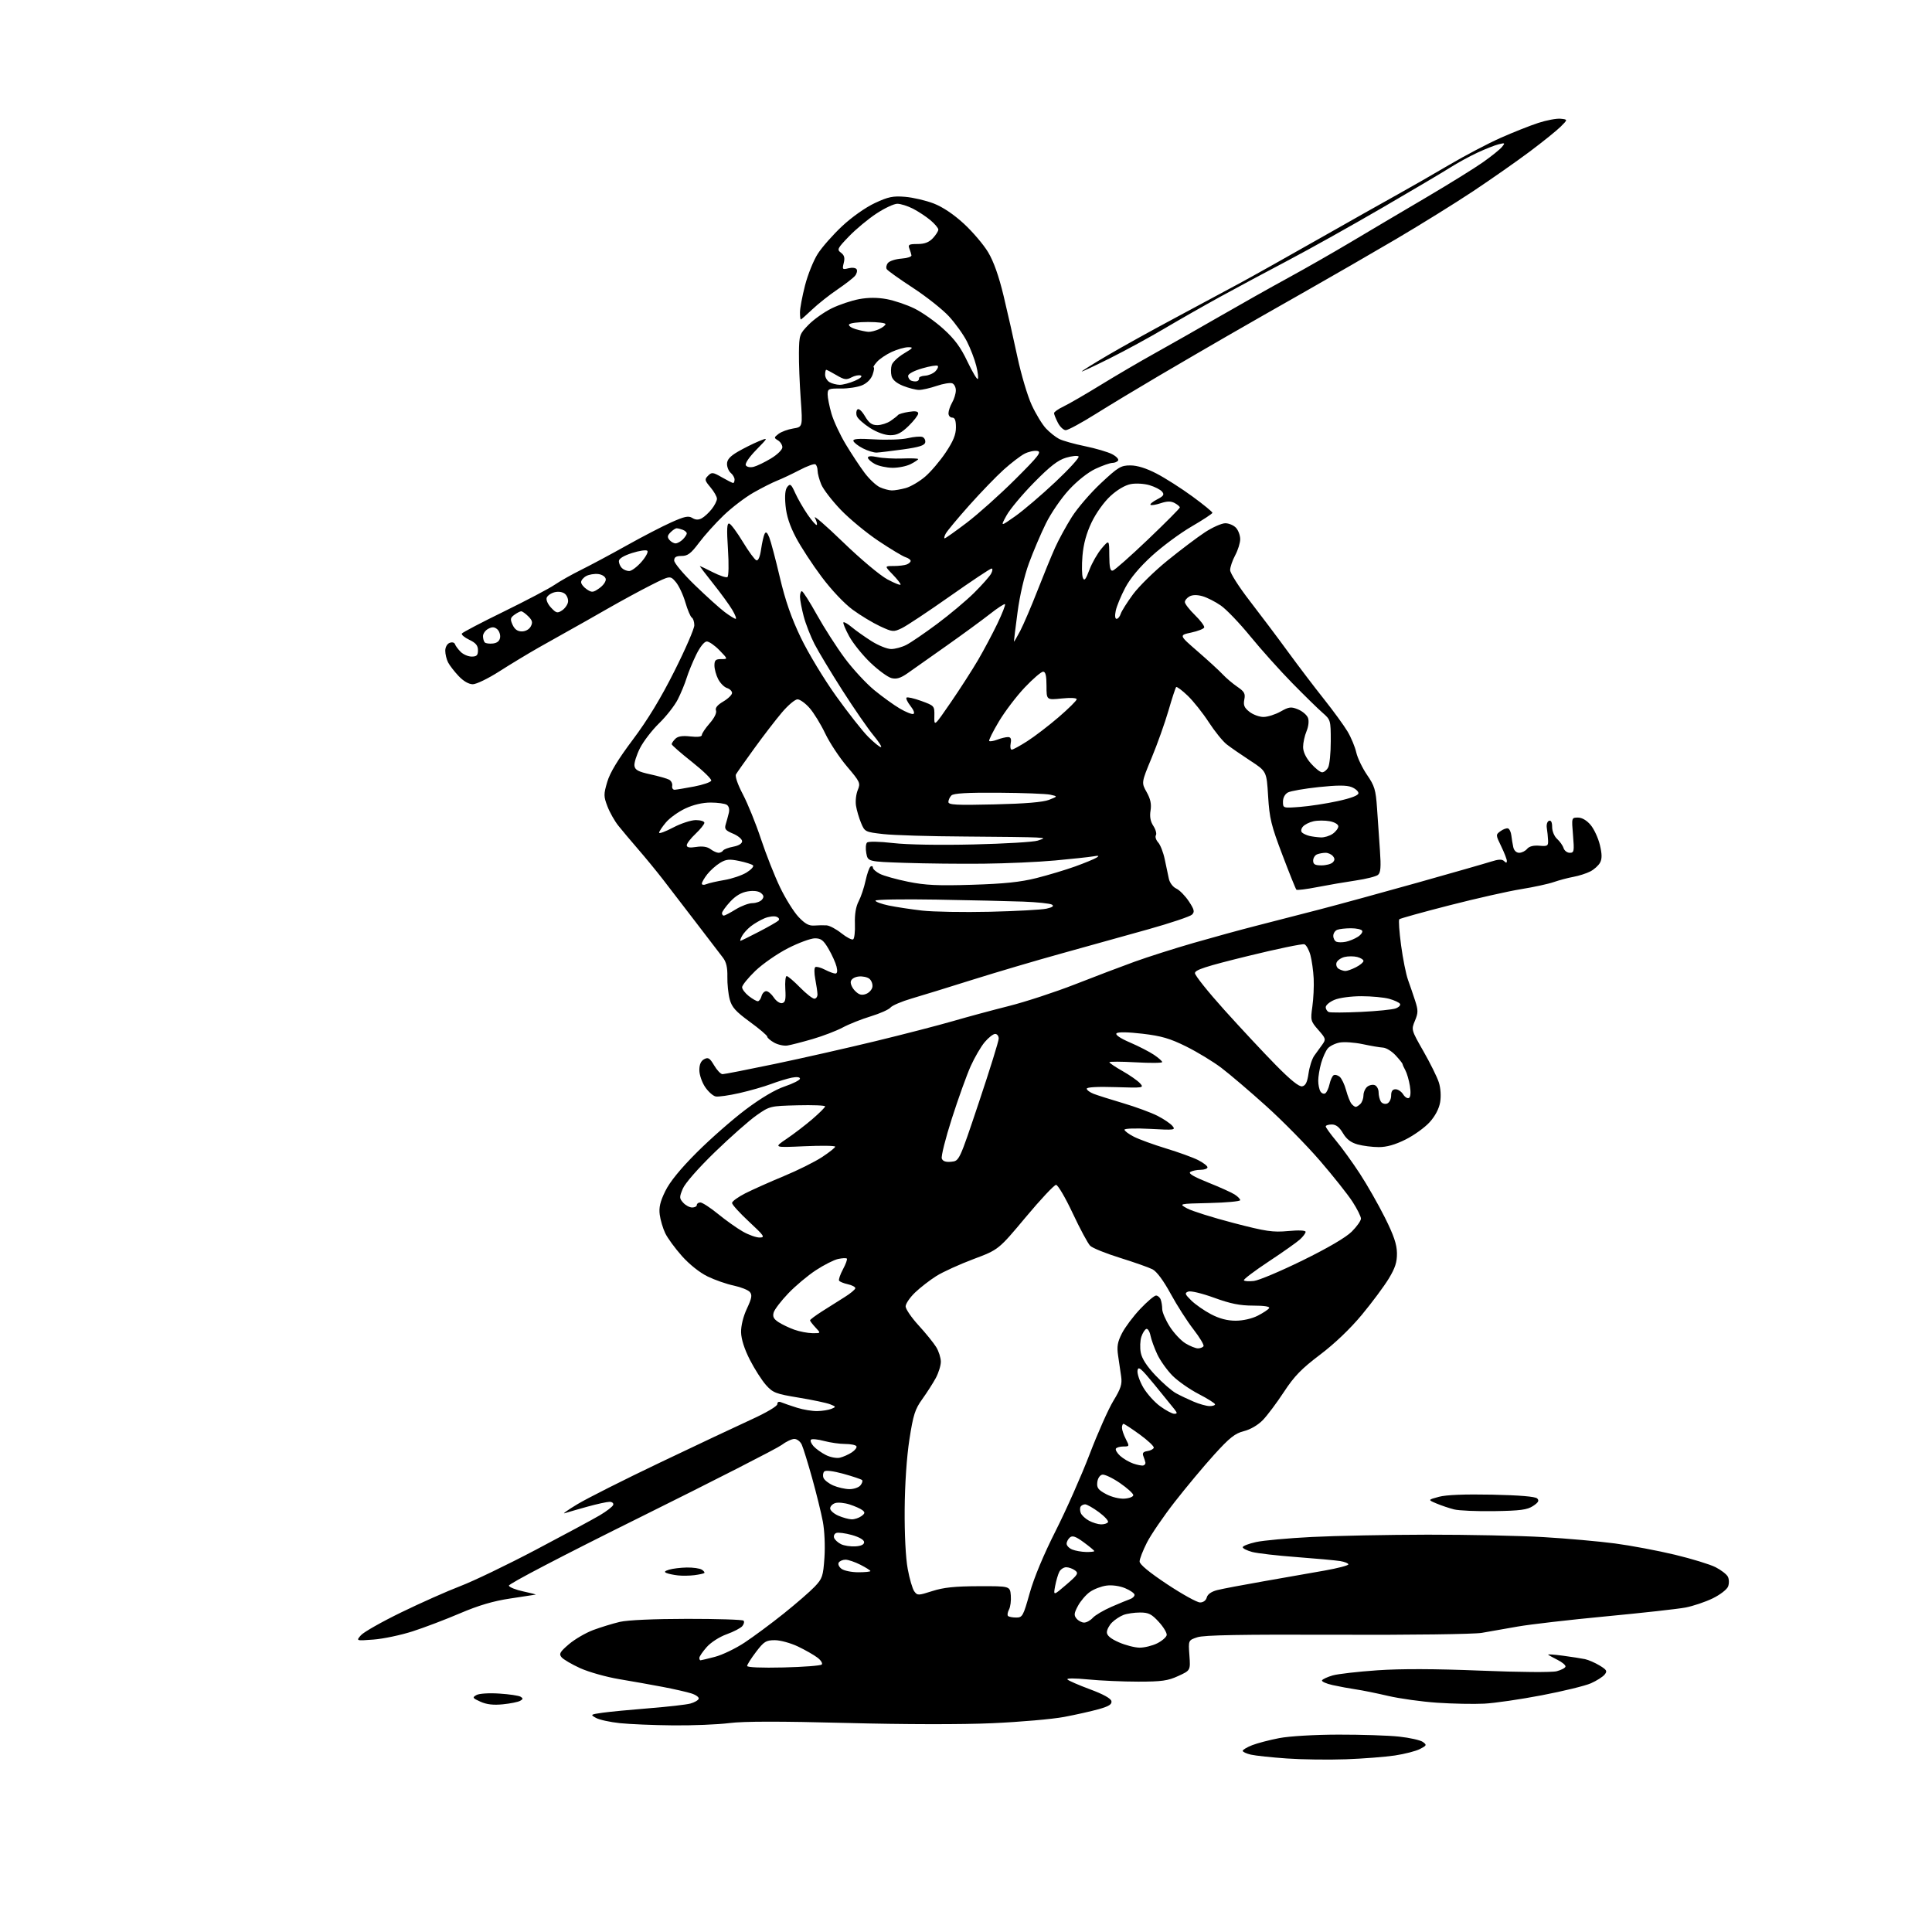 <?xml version="1.0" encoding="UTF-8" standalone="no"?>
<svg 
  version="1.1" 
  xmlns="http://www.w3.org/2000/svg" 
  xmlns:xlink="http://www.w3.org/1999/xlink" 
  xmlns:svg="http://www.w3.org/2000/svg"
  xmlns:rdf="http://www.w3.org/1999/02/22-rdf-syntax-ns#"
  xmlns:cc="http://creativecommons.org/ns#"
  xmlns:dc="http://purl.org/dc/elements/1.1/"
  viewBox="0 0 768 768"
  width="768"
  height="768"
>
<style>svg {background-color: white; }</style>"
<path stroke="none" fill="black" fill-rule="evenodd" d="M535.00,699.34C528.12,699.59 517.55,699.45 511.50,699.02C505.45,698.60 499.04,697.91 497.25,697.50C495.46,697.09 494.00,696.41 494.00,695.98C494.00,695.56 495.69,694.55 497.75,693.74C499.81,692.93 504.65,691.67 508.50,690.93C512.53,690.15 522.50,689.56 532.00,689.54C541.08,689.52 551.95,689.87 556.16,690.33C560.38,690.78 564.63,691.74 565.61,692.45C567.25,693.66 567.16,693.86 564.44,695.27C562.82,696.10 558.35,697.25 554.50,697.83C550.65,698.41 541.88,699.09 535.00,699.34zM267.53,685.86C259.81,685.79 250.30,685.39 246.40,684.98C242.49,684.57 238.22,683.63 236.90,682.89C234.59,681.60 234.68,681.53 239.50,680.84C242.25,680.45 250.57,679.65 258.00,679.06C265.43,678.47 272.82,677.63 274.43,677.19C276.05,676.75 277.53,675.90 277.74,675.29C277.94,674.68 276.62,673.72 274.80,673.15C272.99,672.58 267.90,671.42 263.50,670.58C259.10,669.74 251.29,668.35 246.14,667.49C240.99,666.63 234.02,664.66 230.64,663.13C227.26,661.59 223.92,659.63 223.22,658.78C222.12,657.45 222.56,656.68 226.14,653.61C228.45,651.64 232.81,649.09 235.82,647.96C238.84,646.84 243.60,645.38 246.40,644.72C249.50,644.00 259.98,643.53 273.17,643.52C285.08,643.51 295.16,643.83 295.56,644.23C295.96,644.63 295.75,645.60 295.09,646.40C294.43,647.19 291.62,648.66 288.84,649.65C285.97,650.69 282.55,652.89 280.90,654.77C279.30,656.58 278.00,658.50 278.00,659.03C278.00,659.57 278.20,660.00 278.45,660.00C278.70,660.00 281.29,659.38 284.20,658.62C287.12,657.86 292.43,655.31 296.00,652.94C299.57,650.58 306.55,645.41 311.50,641.45C316.45,637.49 322.00,632.67 323.84,630.74C326.91,627.51 327.22,626.58 327.73,619.16C328.04,614.55 327.77,608.40 327.08,604.80C326.42,601.33 324.51,593.57 322.83,587.54C321.14,581.51 319.30,575.55 318.72,574.29C318.15,573.03 316.82,572.00 315.77,572.00C314.72,572.00 312.43,573.09 310.68,574.42C308.93,575.75 283.74,588.61 254.70,603.01C223.79,618.32 202.05,629.66 202.28,630.33C202.49,630.97 205.10,632.00 208.08,632.63C211.06,633.26 213.24,633.83 212.91,633.89C212.59,633.95 208.05,634.64 202.83,635.43C196.11,636.43 190.27,638.16 182.88,641.31C177.14,643.77 168.63,647.00 163.97,648.50C159.31,649.99 152.35,651.46 148.50,651.75C141.50,652.28 141.50,652.28 143.50,650.01C144.60,648.77 151.82,644.68 159.53,640.93C167.25,637.17 177.81,632.48 182.99,630.50C188.18,628.52 201.66,622.04 212.96,616.08C224.26,610.13 235.72,603.95 238.43,602.35C241.13,600.75 243.53,598.90 243.76,598.22C243.98,597.55 243.33,597.00 242.31,597.00C241.29,597.00 237.32,597.87 233.48,598.93C229.64,600.00 225.60,601.16 224.50,601.52C223.40,601.89 225.65,600.28 229.50,597.96C233.35,595.63 248.20,588.15 262.50,581.33C276.80,574.50 293.11,566.82 298.75,564.24C304.60,561.58 309.00,558.97 309.00,558.18C309.00,557.24 309.57,557.02 310.75,557.51C311.71,557.91 314.48,558.86 316.91,559.62C319.33,560.38 322.93,560.97 324.91,560.93C326.88,560.89 329.40,560.49 330.50,560.04C332.40,559.26 332.37,559.17 329.97,558.22C328.59,557.67 322.96,556.48 317.47,555.58C308.36,554.08 307.24,553.64 304.50,550.58C302.85,548.73 299.97,544.22 298.09,540.56C295.91,536.28 294.66,532.37 294.59,529.62C294.54,527.02 295.44,523.33 296.90,520.21C298.83,516.09 299.07,514.79 298.09,513.61C297.42,512.80 294.54,511.65 291.68,511.04C288.83,510.44 284.15,508.81 281.28,507.41C278.16,505.90 274.04,502.62 271.07,499.29C268.33,496.21 265.34,492.12 264.43,490.20C263.52,488.29 262.54,484.99 262.26,482.88C261.87,480.00 262.42,477.66 264.47,473.47C266.29,469.76 270.47,464.63 277.01,458.09C282.41,452.69 291.14,445.03 296.40,441.07C302.52,436.47 308.15,433.14 311.99,431.85C315.29,430.73 318.00,429.35 318.00,428.78C318.00,428.15 316.73,428.00 314.75,428.39C312.96,428.75 309.25,429.88 306.50,430.92C303.75,431.95 298.11,433.57 293.96,434.51C289.82,435.46 285.56,436.06 284.50,435.86C283.44,435.65 281.54,433.96 280.29,432.10C279.03,430.23 278.00,427.21 278.00,425.39C278.00,423.15 278.62,421.74 279.91,421.05C281.52,420.19 282.14,420.57 283.88,423.51C285.01,425.43 286.51,427.00 287.22,427.00C287.92,427.01 297.27,425.17 308.00,422.93C318.73,420.69 336.73,416.61 348.00,413.88C359.27,411.15 373.12,407.56 378.77,405.92C384.43,404.27 394.44,401.57 401.03,399.91C407.63,398.25 419.43,394.38 427.26,391.32C435.09,388.25 445.77,384.19 451.00,382.30C456.23,380.41 466.80,377.04 474.50,374.82C482.20,372.60 493.45,369.52 499.50,367.98C505.55,366.44 516.80,363.55 524.50,361.54C532.20,359.54 549.75,354.73 563.50,350.87C577.25,347.00 590.37,343.25 592.65,342.52C595.67,341.55 597.09,341.49 597.90,342.30C598.70,343.10 599.00,343.08 599.00,342.23C599.00,341.58 597.99,338.98 596.76,336.44C594.55,331.88 594.54,331.81 596.47,330.40C597.54,329.62 598.89,329.13 599.46,329.31C600.03,329.50 600.63,330.75 600.78,332.08C600.93,333.41 601.28,335.51 601.55,336.75C601.84,338.10 602.78,339.00 603.90,339.00C604.92,339.00 606.34,338.30 607.05,337.44C607.89,336.43 609.59,335.99 611.92,336.19C615.18,336.47 615.49,336.28 615.38,334.00C615.32,332.62 615.09,330.42 614.88,329.11C614.67,327.79 615.06,326.52 615.75,326.28C616.57,325.99 617.00,326.85 617.00,328.76C617.00,330.41 617.86,332.47 618.97,333.48C620.06,334.46 621.22,336.10 621.54,337.13C621.87,338.16 622.98,339.00 624.01,339.00C625.72,339.00 625.83,338.39 625.30,332.00C624.71,325.01 624.71,325.00 627.27,325.00C628.87,325.00 630.75,326.10 632.30,327.94C633.66,329.56 635.31,333.12 635.97,335.86C636.85,339.53 636.87,341.38 636.05,342.91C635.44,344.05 633.70,345.62 632.19,346.40C630.67,347.19 627.65,348.16 625.47,348.56C623.28,348.96 619.77,349.90 617.66,350.63C615.55,351.37 609.70,352.64 604.66,353.45C599.62,354.26 586.80,357.15 576.17,359.88C565.54,362.60 556.57,365.10 556.24,365.42C555.91,365.75 556.23,370.40 556.95,375.76C557.67,381.12 558.91,387.30 559.70,389.50C560.49,391.70 561.78,395.45 562.55,397.84C563.77,401.61 563.76,402.64 562.46,405.76C560.97,409.33 560.99,409.41 565.86,417.93C568.55,422.64 571.30,428.20 571.96,430.27C572.68,432.51 572.89,435.71 572.48,438.14C572.04,440.74 570.52,443.63 568.31,446.08C566.40,448.20 562.10,451.29 558.76,452.96C554.63,455.03 551.21,456.00 548.09,455.99C545.57,455.99 541.78,455.51 539.68,454.93C536.98,454.18 535.26,452.85 533.83,450.43C532.41,448.04 531.08,447.00 529.40,447.00C528.08,447.00 527.00,447.35 527.00,447.77C527.00,448.19 528.87,450.78 531.15,453.52C533.44,456.26 537.66,462.10 540.53,466.50C543.41,470.90 547.89,478.76 550.50,483.97C554.03,491.02 555.26,494.62 555.31,498.11C555.36,501.71 554.62,504.03 552.05,508.27C550.22,511.28 545.42,517.75 541.37,522.63C536.76,528.19 530.56,534.11 524.76,538.50C517.35,544.10 514.48,547.06 510.37,553.33C507.54,557.64 503.78,562.66 502.01,564.49C500.08,566.48 497.06,568.25 494.47,568.90C490.94,569.79 488.81,571.47 482.67,578.24C478.55,582.78 471.50,591.23 467.00,597.00C462.50,602.77 457.51,610.07 455.91,613.22C454.31,616.37 453.00,619.74 453.01,620.72C453.01,621.87 456.87,625.06 463.94,629.75C469.96,633.74 475.84,637.00 477.03,637.00C478.34,637.00 479.39,636.22 479.71,635.01C480.04,633.74 481.55,632.68 483.86,632.09C485.86,631.58 494.25,629.99 502.50,628.55C510.75,627.12 521.66,625.20 526.75,624.29C531.84,623.38 536.00,622.29 536.00,621.86C536.00,621.44 534.54,620.85 532.75,620.55C530.96,620.26 523.20,619.55 515.50,618.97C507.80,618.40 499.81,617.48 497.75,616.93C495.69,616.37 494.00,615.53 494.00,615.04C494.00,614.56 496.36,613.64 499.25,613.00C502.14,612.35 512.15,611.44 521.50,610.97C530.85,610.49 551.55,610.09 567.50,610.06C583.45,610.04 604.15,610.47 613.50,611.02C622.85,611.57 635.67,612.71 642.00,613.55C648.33,614.39 659.02,616.40 665.76,618.02C672.50,619.64 679.79,621.87 681.97,622.99C684.15,624.10 686.34,625.79 686.85,626.75C687.35,627.71 687.40,629.46 686.95,630.64C686.51,631.83 683.77,633.94 680.82,635.38C677.90,636.80 673.02,638.44 670.00,639.02C666.98,639.59 652.74,641.17 638.37,642.53C624.00,643.89 608.25,645.71 603.37,646.57C598.49,647.44 592.02,648.57 589.00,649.09C585.92,649.62 560.63,649.95 531.50,649.84C493.38,649.69 478.55,649.96 475.94,650.84C472.37,652.03 472.37,652.03 472.81,658.02C473.24,664.01 473.24,664.01 468.37,666.24C464.27,668.13 461.76,668.48 452.50,668.48C446.45,668.48 437.45,668.09 432.50,667.60C427.25,667.09 423.84,667.09 424.32,667.61C424.76,668.10 428.81,669.86 433.31,671.53C438.55,673.47 441.60,675.16 441.81,676.23C442.05,677.49 440.82,678.28 436.81,679.41C433.89,680.23 427.68,681.63 423.00,682.51C418.32,683.39 405.50,684.51 394.50,685.00C382.26,685.55 359.71,685.51 336.40,684.90C310.05,684.21 295.71,684.22 289.92,684.95C285.32,685.53 275.24,685.94 267.53,685.86zM199.88,677.49C196.12,677.87 193.44,677.56 191.00,676.46C187.82,675.02 187.67,674.78 189.38,673.81C190.46,673.20 194.33,672.95 198.47,673.22C202.43,673.47 206.25,674.04 206.96,674.48C207.99,675.11 207.95,675.45 206.76,676.11C205.94,676.57 202.84,677.20 199.88,677.49zM590.00,677.23C585.88,677.44 577.46,677.28 571.30,676.86C565.14,676.44 556.37,675.22 551.80,674.15C547.24,673.08 541.48,671.92 539.00,671.56C536.52,671.20 532.36,670.43 529.75,669.85C527.14,669.28 525.24,668.41 525.54,667.94C525.83,667.46 527.74,666.59 529.79,666.00C531.83,665.42 539.80,664.50 547.50,663.97C556.91,663.32 570.36,663.37 588.50,664.10C604.17,664.74 616.89,664.84 618.81,664.34C620.63,663.86 622.21,663.03 622.31,662.49C622.41,661.94 621.00,660.75 619.17,659.84C617.34,658.92 615.65,657.99 615.42,657.75C615.19,657.52 617.81,657.71 621.25,658.16C624.69,658.62 628.64,659.24 630.04,659.53C631.44,659.83 634.07,660.97 635.88,662.07C638.75,663.82 639.00,664.29 637.84,665.70C637.10,666.59 634.66,668.14 632.42,669.13C630.18,670.13 621.40,672.27 612.92,673.89C604.44,675.52 594.12,677.02 590.00,677.23zM311.42,662.84C319.35,662.65 326.20,662.13 326.65,661.68C327.10,661.23 326.35,660.00 324.99,658.96C323.62,657.91 320.13,655.91 317.22,654.52C314.32,653.14 310.18,652.00 308.02,652.00C304.52,652.00 303.70,652.51 300.55,656.64C298.60,659.20 297.00,661.72 297.00,662.24C297.00,662.81 302.74,663.05 311.42,662.84zM453.00,654.97C454.93,654.98 458.07,654.21 460.00,653.25C461.92,652.29 463.62,650.81 463.78,649.98C463.93,649.14 462.52,646.78 460.64,644.73C457.78,641.60 456.58,641.00 453.18,641.00C450.95,641.00 447.99,641.43 446.61,641.96C445.22,642.49 443.16,643.84 442.04,644.96C440.92,646.08 440.00,647.84 440.00,648.87C440.00,650.15 441.52,651.42 444.75,652.84C447.36,653.99 451.07,654.95 453.00,654.97zM430.97,645.00C431.91,645.00 433.46,644.15 434.40,643.11C435.34,642.07 438.67,640.11 441.80,638.74C444.94,637.38 448.29,635.99 449.25,635.66C450.21,635.33 451.00,634.58 451.00,633.98C451.00,633.39 449.33,632.20 447.29,631.35C445.08,630.42 442.05,630.00 439.83,630.30C437.78,630.57 434.81,631.71 433.24,632.83C431.67,633.94 429.54,636.43 428.51,638.35C426.94,641.27 426.84,642.11 427.94,643.42C428.66,644.29 430.02,645.00 430.97,645.00zM403.97,643.00C406.44,643.00 406.76,642.42 409.33,633.25C411.04,627.15 414.91,617.89 419.66,608.50C423.83,600.25 429.88,586.60 433.11,578.16C436.33,569.72 440.59,560.14 442.58,556.86C445.55,551.99 446.11,550.24 445.68,547.20C445.39,545.17 444.84,541.44 444.47,538.93C443.92,535.25 444.22,533.49 446.00,530.00C447.22,527.61 450.49,523.25 453.26,520.32C456.02,517.40 458.85,515.00 459.54,515.00C460.22,515.00 461.06,515.71 461.39,516.58C461.73,517.45 462.00,519.16 462.00,520.39C462.00,521.61 463.34,524.72 464.98,527.31C466.62,529.89 469.43,532.90 471.23,534.00C473.03,535.10 475.26,535.99 476.19,536.00C477.12,536.00 478.12,535.61 478.41,535.14C478.71,534.67 476.91,531.66 474.43,528.46C471.94,525.26 467.86,518.89 465.36,514.30C462.52,509.08 459.82,505.44 458.16,504.58C456.70,503.83 450.88,501.78 445.24,500.02C439.60,498.27 434.25,496.11 433.36,495.21C432.46,494.32 429.34,488.51 426.42,482.29C423.51,476.08 420.52,471.00 419.80,471.00C419.07,471.00 413.63,476.80 407.71,483.89C396.94,496.77 396.94,496.77 386.97,500.51C381.48,502.57 374.85,505.59 372.24,507.22C369.64,508.86 365.81,511.82 363.75,513.80C361.69,515.78 360.00,518.26 360.00,519.31C360.00,520.36 362.32,523.76 365.16,526.86C368.00,529.96 371.15,533.85 372.16,535.50C373.17,537.15 373.99,539.76 374.00,541.29C374.00,542.82 373.09,545.75 371.99,547.79C370.88,549.83 368.47,553.60 366.62,556.17C363.73,560.19 363.02,562.41 361.51,572.17C360.43,579.14 359.70,589.85 359.62,600.00C359.55,609.99 360.02,619.33 360.83,623.66C361.55,627.60 362.73,631.62 363.44,632.59C364.68,634.28 365.00,634.27 370.62,632.47C375.05,631.04 379.57,630.57 389.00,630.54C401.50,630.50 401.50,630.50 401.81,634.21C401.98,636.25 401.66,638.78 401.09,639.83C400.53,640.88 400.35,642.02 400.70,642.37C401.05,642.72 402.52,643.00 403.97,643.00zM423.86,629.93C428.49,625.96 428.84,625.37 427.32,624.25C426.38,623.56 424.82,623.00 423.84,623.00C422.87,623.00 421.64,623.80 421.12,624.77C420.60,625.74 419.85,628.30 419.44,630.45C418.71,634.36 418.71,634.36 423.86,629.93zM276.00,626.16C274.07,626.40 271.15,626.44 269.50,626.25C267.85,626.07 265.82,625.65 265.00,625.32C263.90,624.88 264.16,624.52 266.00,623.96C267.38,623.54 270.52,623.16 273.00,623.11C275.48,623.07 278.16,623.45 278.97,623.96C279.78,624.47 280.23,625.08 279.97,625.30C279.71,625.53 277.93,625.91 276.00,626.16zM341.19,625.00C343.84,625.00 346.00,624.78 346.00,624.52C346.00,624.26 344.22,623.13 342.04,622.02C339.86,620.91 337.19,620.00 336.10,620.00C335.01,620.00 333.80,620.52 333.41,621.15C333.01,621.79 333.52,622.91 334.54,623.65C335.55,624.39 338.55,625.00 341.19,625.00zM431.75,616.94C433.54,616.97 435.00,616.81 435.00,616.59C435.00,616.36 433.12,614.79 430.83,613.11C427.66,610.77 426.34,610.30 425.33,611.14C424.60,611.75 424.00,612.88 424.00,613.65C424.00,614.43 425.01,615.47 426.25,615.97C427.49,616.47 429.96,616.90 431.75,616.94zM340.00,614.71C342.31,614.57 343.50,614.00 343.50,613.03C343.50,612.14 341.63,611.04 338.68,610.20C336.02,609.46 333.22,609.09 332.44,609.38C331.67,609.68 331.28,610.56 331.58,611.34C331.87,612.11 333.10,613.23 334.31,613.83C335.51,614.43 338.07,614.82 340.00,614.71zM437.69,605.96C438.90,605.98 440.14,605.59 440.44,605.09C440.75,604.59 439.12,602.79 436.81,601.09C434.50,599.39 432.05,598.00 431.36,598.00C430.68,598.00 429.87,598.41 429.56,598.91C429.25,599.41 429.27,600.55 429.62,601.44C429.96,602.33 431.42,603.70 432.87,604.49C434.32,605.28 436.49,605.94 437.69,605.96zM338.56,603.96C339.69,603.98 341.42,603.41 342.40,602.70C343.86,601.63 343.94,601.20 342.84,600.33C342.10,599.74 339.82,598.72 337.77,598.06C335.71,597.40 333.12,597.14 332.02,597.50C330.91,597.85 330.00,598.80 330.00,599.62C330.00,600.43 331.46,601.73 333.25,602.51C335.04,603.29 337.43,603.94 338.56,603.96zM594.05,600.70C587.15,600.81 579.92,600.50 578.00,600.01C576.08,599.52 572.94,598.47 571.03,597.66C567.56,596.20 567.56,596.20 572.00,595.00C574.88,594.22 582.26,593.93 593.17,594.15C604.07,594.38 610.30,594.90 611.06,595.66C611.93,596.53 611.53,597.26 609.40,598.66C607.10,600.17 604.33,600.54 594.05,600.70zM447.00,595.73C448.93,595.60 450.50,594.98 450.50,594.34C450.50,593.71 448.11,591.54 445.19,589.53C442.26,587.52 439.11,586.02 438.19,586.20C437.21,586.38 436.37,587.64 436.19,589.20C435.93,591.43 436.53,592.24 439.69,593.93C441.88,595.10 444.99,595.86 447.00,595.73zM337.63,591.96C339.35,591.98 341.32,591.31 342.02,590.48C342.72,589.64 343.02,588.68 342.69,588.35C342.36,588.03 339.05,586.91 335.34,585.88C331.19,584.74 328.23,584.37 327.66,584.94C327.15,585.45 327.01,586.59 327.35,587.47C327.69,588.36 329.44,589.72 331.23,590.50C333.03,591.28 335.91,591.94 337.63,591.96zM454.50,582.54C455.05,582.38 455.42,581.86 455.32,581.38C455.23,580.89 454.86,579.75 454.50,578.83C454.02,577.61 454.46,577.07 456.10,576.83C457.33,576.65 458.48,576.05 458.64,575.50C458.80,574.95 456.30,572.59 453.08,570.25C449.86,567.91 446.95,566.00 446.61,566.00C446.28,566.00 446.00,566.70 446.00,567.55C446.00,568.40 446.69,570.43 447.53,572.05C449.02,574.93 448.99,575.00 446.58,575.00C445.23,575.00 443.88,575.38 443.59,575.85C443.30,576.32 444.06,577.62 445.28,578.73C446.50,579.84 448.85,581.22 450.50,581.79C452.15,582.36 453.95,582.70 454.50,582.54zM333.85,579.46C335.15,579.16 337.28,578.21 338.60,577.35C339.91,576.49 340.74,575.38 340.43,574.89C340.13,574.40 338.11,574.00 335.96,574.00C333.80,574.00 330.01,573.46 327.55,572.80C325.08,572.14 322.75,571.91 322.37,572.30C321.99,572.68 322.46,573.85 323.41,574.91C324.37,575.96 326.58,577.54 328.32,578.41C330.07,579.29 332.56,579.76 333.85,579.46zM466.77,562.00C468.02,562.00 468.04,561.73 466.90,560.25C466.15,559.29 462.61,554.92 459.02,550.54C453.50,543.81 452.45,542.93 452.18,544.83C452.00,546.06 453.04,549.10 454.49,551.58C455.95,554.06 458.97,557.42 461.22,559.04C463.46,560.67 465.96,562.00 466.77,562.00zM480.75,558.94C481.99,558.97 483.00,558.66 483.00,558.25C482.99,557.84 480.08,555.99 476.51,554.15C472.95,552.31 468.27,549.04 466.12,546.89C463.97,544.73 461.24,540.92 460.06,538.41C458.88,535.90 457.65,532.52 457.33,530.89C457.00,529.26 456.26,528.08 455.68,528.27C455.10,528.47 454.21,529.86 453.71,531.37C453.21,532.87 453.10,535.72 453.47,537.69C453.92,540.07 455.88,543.10 459.31,546.73C462.15,549.74 465.83,552.93 467.49,553.84C469.14,554.74 472.30,556.25 474.50,557.18C476.70,558.12 479.51,558.91 480.75,558.94zM322.92,529.96C326.35,530.00 326.35,530.00 324.17,527.69C322.98,526.41 322.00,525.14 322.00,524.85C322.00,524.57 324.14,522.97 326.75,521.30C329.36,519.63 333.41,517.07 335.75,515.62C338.09,514.16 340.00,512.57 340.00,512.07C340.00,511.57 338.66,510.86 337.01,510.50C335.37,510.14 333.81,509.50 333.55,509.08C333.29,508.66 333.99,506.63 335.10,504.55C336.21,502.48 336.90,500.57 336.63,500.30C336.36,500.03 334.78,500.11 333.12,500.47C331.46,500.84 327.49,502.85 324.30,504.95C321.11,507.04 316.18,511.17 313.36,514.13C310.53,517.08 307.92,520.49 307.56,521.69C307.06,523.36 307.51,524.29 309.46,525.57C310.87,526.49 313.70,527.84 315.76,528.58C317.82,529.31 321.04,529.93 322.92,529.96zM491.19,525.00C494.09,525.00 497.66,524.19 499.97,523.01C502.11,521.92 504.15,520.57 504.49,520.01C504.89,519.37 502.61,519.00 498.16,519.00C492.87,519.00 489.15,518.25 482.64,515.88C477.80,514.12 473.32,513.05 472.35,513.42C470.84,514.00 470.99,514.44 473.56,516.97C475.18,518.56 478.70,521.01 481.40,522.43C484.72,524.17 487.87,525.00 491.19,525.00zM498.45,509.20C500.42,508.97 509.16,505.28 517.87,501.00C527.89,496.08 535.04,491.89 537.35,489.58C539.36,487.58 541.00,485.25 541.00,484.42C541.00,483.59 539.49,480.56 537.64,477.70C535.79,474.84 529.97,467.51 524.71,461.41C519.44,455.30 509.82,445.52 503.32,439.67C496.82,433.81 488.80,426.98 485.50,424.48C482.20,421.98 475.90,418.16 471.50,415.98C465.06,412.79 461.67,411.81 454.14,410.92C448.32,410.24 444.42,410.18 443.84,410.76C443.26,411.34 445.29,412.73 449.20,414.41C452.67,415.90 456.96,418.11 458.74,419.31C460.53,420.52 461.99,421.81 461.99,422.19C462.00,422.58 457.27,422.62 451.50,422.29C445.73,421.97 441.00,421.95 441.00,422.25C441.00,422.56 443.36,424.15 446.25,425.78C449.14,427.42 452.26,429.60 453.18,430.63C454.82,432.46 454.56,432.50 443.43,432.15C436.34,431.92 432.00,432.16 432.00,432.77C432.00,433.31 433.24,434.23 434.75,434.82C436.26,435.40 441.55,437.08 446.49,438.54C451.44,440.01 457.54,442.25 460.06,443.53C462.57,444.80 465.27,446.63 466.06,447.58C467.42,449.21 466.90,449.28 457.25,448.75C451.54,448.44 447.00,448.58 447.00,449.07C447.00,449.56 448.69,450.82 450.75,451.87C452.81,452.92 458.55,455.01 463.50,456.52C468.45,458.02 474.19,460.10 476.25,461.14C478.31,462.19 480.00,463.48 480.00,464.02C480.00,464.56 478.76,465.01 477.25,465.02C475.74,465.02 473.90,465.41 473.17,465.87C472.27,466.45 474.50,467.77 480.17,470.04C484.75,471.87 489.51,474.01 490.75,474.80C491.99,475.58 493.00,476.61 493.00,477.08C493.00,477.55 487.49,478.06 480.75,478.22C468.50,478.50 468.50,478.50 471.94,480.38C473.84,481.41 482.07,484.00 490.24,486.13C503.27,489.53 505.96,489.92 512.05,489.36C516.31,488.96 519.00,489.09 519.00,489.68C519.00,490.22 517.99,491.57 516.75,492.70C515.51,493.83 509.90,497.79 504.27,501.51C498.65,505.23 494.24,508.57 494.46,508.94C494.69,509.31 496.49,509.42 498.45,509.20zM302.00,491.94C304.23,491.91 303.76,491.22 297.75,485.64C294.04,482.19 291.00,478.85 291.00,478.20C291.00,477.56 293.36,475.84 296.25,474.37C299.14,472.91 306.00,469.84 311.50,467.56C317.00,465.29 323.86,461.87 326.75,459.98C329.64,458.08 332.00,456.21 332.00,455.82C332.00,455.42 326.49,455.35 319.75,455.65C307.50,456.21 307.50,456.21 312.74,452.67C315.62,450.72 320.23,447.19 322.99,444.81C325.74,442.44 328.00,440.18 328.00,439.80C328.00,439.41 323.06,439.22 317.02,439.37C306.17,439.64 305.97,439.69 300.77,443.33C297.87,445.35 290.43,451.92 284.23,457.92C277.54,464.41 272.34,470.34 271.42,472.53C270.01,475.91 270.02,476.37 271.60,478.11C272.54,479.15 274.14,480.00 275.15,480.00C276.17,480.00 277.00,479.55 277.00,479.00C277.00,478.45 277.63,478.00 278.41,478.00C279.18,478.00 282.34,480.05 285.42,482.56C288.50,485.08 292.93,488.22 295.26,489.55C297.59,490.89 300.62,491.96 302.00,491.94zM378.16,461.81C381.33,461.50 381.33,461.50 389.16,438.10C393.47,425.23 397.00,413.87 397.00,412.85C397.00,411.83 396.37,411.00 395.59,411.00C394.81,411.00 392.95,412.46 391.44,414.25C389.93,416.04 387.42,420.35 385.86,423.82C384.30,427.30 380.94,436.63 378.40,444.56C375.85,452.49 374.05,459.68 374.38,460.55C374.80,461.63 375.98,462.03 378.16,461.81zM538.92,440.00C539.30,440.00 540.14,439.46 540.80,438.80C541.46,438.14 542.00,436.62 542.00,435.42C542.00,434.22 542.67,432.69 543.49,432.01C544.31,431.33 545.66,431.04 546.49,431.36C547.32,431.68 548.01,432.96 548.02,434.22C548.02,435.47 548.43,437.13 548.91,437.90C549.40,438.66 550.52,439.01 551.40,438.68C552.28,438.34 553.00,436.93 553.00,435.53C553.00,433.78 553.54,433.00 554.76,433.00C555.73,433.00 557.09,433.92 557.79,435.04C558.49,436.16 559.53,436.79 560.10,436.44C560.74,436.04 560.87,434.18 560.45,431.65C560.08,429.37 559.27,426.60 558.67,425.50C558.07,424.40 557.55,423.26 557.54,422.98C557.52,422.69 556.27,421.13 554.77,419.51C553.27,417.89 551.02,416.51 549.77,416.44C548.52,416.37 544.87,415.75 541.65,415.06C538.43,414.38 534.33,414.09 532.54,414.43C530.74,414.76 528.62,415.82 527.81,416.77C527.00,417.72 525.82,420.35 525.17,422.62C524.53,424.88 524.01,428.03 524.02,429.62C524.02,431.20 524.42,433.12 524.90,433.88C525.38,434.64 526.24,434.97 526.81,434.62C527.38,434.26 528.14,432.64 528.50,431.00C528.86,429.36 529.59,427.75 530.12,427.43C530.65,427.10 531.74,427.37 532.54,428.03C533.33,428.69 534.48,431.09 535.09,433.37C535.70,435.64 536.66,438.06 537.22,438.75C537.78,439.44 538.55,440.00 538.92,440.00zM517.64,431.83C519.00,431.57 519.66,430.21 520.17,426.66C520.55,424.02 521.57,420.87 522.43,419.67C523.30,418.48 524.74,416.49 525.62,415.26C527.14,413.13 527.06,412.83 524.05,409.41C521.01,405.94 520.91,405.57 521.68,400.15C522.12,397.04 522.36,392.02 522.21,389.00C522.06,385.98 521.48,381.79 520.92,379.70C520.35,377.61 519.28,375.66 518.53,375.37C517.78,375.09 507.68,377.18 496.08,380.03C479.25,384.16 475.00,385.54 475.01,386.85C475.01,387.76 480.28,394.35 486.72,401.50C493.16,408.65 502.33,418.48 507.11,423.34C513.00,429.33 516.40,432.07 517.64,431.83zM313.00,415.61C311.62,415.83 309.26,415.31 307.75,414.47C306.24,413.63 305.00,412.56 305.00,412.09C305.00,411.63 301.87,408.96 298.05,406.18C292.43,402.07 290.91,400.38 290.07,397.25C289.50,395.12 289.08,391.08 289.14,388.26C289.22,384.63 288.71,382.41 287.38,380.69C286.35,379.34 281.59,373.13 276.80,366.87C272.02,360.62 266.01,352.80 263.46,349.50C260.90,346.20 256.49,340.83 253.65,337.56C250.82,334.29 247.29,330.10 245.81,328.24C244.33,326.39 242.37,322.92 241.46,320.53C239.94,316.55 239.93,315.76 241.38,310.85C242.46,307.16 245.62,301.94 251.58,294.00C257.49,286.12 262.69,277.55 268.10,266.76C272.45,258.11 276.00,249.92 276.00,248.57C276.00,247.22 275.56,245.84 275.01,245.51C274.47,245.17 273.31,242.43 272.43,239.41C271.55,236.39 269.84,232.76 268.62,231.34C266.41,228.77 266.41,228.77 258.95,232.51C254.85,234.57 247.00,238.83 241.50,241.98C236.00,245.14 229.37,248.89 226.76,250.33C224.16,251.77 218.51,254.94 214.21,257.38C209.92,259.82 202.82,264.11 198.45,266.91C194.08,269.71 189.35,272.00 187.95,272.00C186.36,272.00 184.22,270.77 182.32,268.75C180.62,266.96 178.74,264.52 178.12,263.32C177.50,262.11 177.00,260.03 177.00,258.67C177.00,257.26 177.74,255.93 178.73,255.55C179.72,255.17 180.63,255.39 180.86,256.07C181.07,256.72 182.09,258.09 183.12,259.12C184.16,260.16 186.12,261.00 187.50,261.00C189.50,261.00 190.00,260.50 190.00,258.48C190.00,256.60 189.13,255.55 186.54,254.32C184.64,253.41 183.32,252.30 183.60,251.84C183.88,251.38 191.40,247.44 200.31,243.09C209.21,238.73 218.28,233.96 220.45,232.48C222.63,230.99 227.35,228.33 230.95,226.55C234.55,224.77 242.68,220.43 249.00,216.89C255.32,213.35 263.39,209.17 266.92,207.60C272.13,205.28 273.69,204.95 275.19,205.89C276.49,206.70 277.62,206.74 278.95,206.03C279.99,205.47 281.78,203.82 282.92,202.37C284.07,200.92 285.00,199.07 285.00,198.26C285.00,197.45 283.85,195.42 282.44,193.74C280.09,190.95 280.01,190.56 281.47,189.10C282.94,187.63 283.40,187.69 286.98,189.75C289.14,190.99 291.14,192.00 291.45,192.00C291.75,192.00 292.00,191.38 292.00,190.62C292.00,189.86 291.32,188.68 290.50,188.00C289.68,187.32 289.00,185.70 289.00,184.42C289.00,182.73 290.17,181.40 293.25,179.59C295.59,178.23 299.30,176.37 301.50,175.46C305.50,173.82 305.50,173.82 300.63,178.82C297.72,181.81 296.06,184.28 296.49,184.99C296.91,185.66 298.23,185.91 299.59,185.57C300.90,185.24 304.00,183.74 306.48,182.24C309.01,180.72 311.00,178.76 311.00,177.81C311.00,176.87 310.21,175.63 309.25,175.05C307.61,174.06 307.62,173.91 309.47,172.48C310.56,171.64 313.17,170.68 315.27,170.34C319.09,169.73 319.09,169.73 318.30,158.61C317.86,152.50 317.54,144.22 317.59,140.21C317.68,133.18 317.82,132.77 321.43,129.08C323.49,126.97 327.61,124.05 330.60,122.58C333.58,121.12 338.49,119.47 341.51,118.91C345.22,118.23 348.78,118.23 352.49,118.91C355.51,119.47 360.47,121.15 363.51,122.64C366.55,124.13 371.73,127.77 375.01,130.75C379.48,134.79 381.88,138.04 384.55,143.68C386.52,147.82 388.38,150.95 388.69,150.64C389.00,150.33 388.73,147.98 388.08,145.42C387.44,142.85 385.77,138.50 384.37,135.74C382.97,132.99 379.73,128.47 377.17,125.70C374.60,122.94 368.15,117.84 362.83,114.37C357.51,110.90 352.86,107.58 352.49,106.99C352.13,106.40 352.35,105.28 352.99,104.51C353.63,103.74 356.03,102.97 358.33,102.80C360.62,102.64 362.42,102.05 362.32,101.50C362.23,100.95 361.84,99.71 361.47,98.75C360.89,97.26 361.38,97.00 364.72,97.00C367.54,97.00 369.27,96.34 370.83,94.69C372.02,93.41 373.00,91.88 373.00,91.27C373.00,90.67 371.59,88.99 369.87,87.54C368.14,86.09 365.01,84.03 362.91,82.95C360.80,81.88 358.01,81.00 356.69,81.00C355.38,81.00 351.65,82.74 348.41,84.88C345.16,87.01 340.25,91.09 337.50,93.94C332.86,98.75 332.63,99.22 334.30,100.46C335.63,101.45 335.91,102.49 335.40,104.54C334.76,107.11 334.88,107.25 337.29,106.64C338.74,106.28 340.16,106.45 340.52,107.04C340.88,107.62 340.59,108.79 339.88,109.65C339.16,110.51 335.98,112.98 332.80,115.14C329.62,117.29 325.14,120.85 322.85,123.03C320.55,125.21 318.52,127.00 318.34,127.00C318.15,127.00 318.00,125.72 318.00,124.16C318.00,122.60 318.90,117.80 320.00,113.50C321.10,109.19 323.39,103.51 325.08,100.88C326.77,98.24 331.13,93.30 334.76,89.90C338.61,86.30 344.03,82.48 347.73,80.74C353.12,78.22 354.97,77.84 359.80,78.24C362.93,78.50 368.04,79.69 371.14,80.88C374.73,82.27 379.09,85.19 383.14,88.91C386.64,92.14 390.99,97.24 392.80,100.27C395.00,103.94 397.05,109.72 398.95,117.63C400.52,124.16 403.00,135.12 404.46,142.00C405.93,148.88 408.47,157.43 410.12,161.00C411.77,164.57 414.33,168.78 415.81,170.34C417.29,171.90 419.62,173.76 421.00,174.47C422.38,175.19 426.99,176.49 431.26,177.36C435.53,178.24 440.38,179.66 442.04,180.52C443.71,181.38 444.80,182.52 444.47,183.04C444.15,183.57 443.12,184.00 442.19,184.01C441.26,184.02 438.25,185.07 435.50,186.35C432.52,187.74 428.25,191.11 424.95,194.69C421.89,197.99 417.75,204.02 415.75,208.10C413.74,212.17 410.72,219.27 409.03,223.88C407.18,228.92 405.37,236.70 404.49,243.38C403.68,249.50 403.03,254.72 403.05,255.00C403.08,255.28 404.20,253.37 405.56,250.77C406.91,248.16 410.00,240.96 412.41,234.77C414.83,228.57 417.97,220.91 419.40,217.73C420.82,214.56 423.82,209.07 426.06,205.52C428.30,201.98 433.52,195.91 437.67,192.04C444.50,185.66 445.59,185.00 449.35,185.01C452.07,185.01 455.66,186.13 459.76,188.26C463.20,190.04 469.61,194.13 474.01,197.35C478.40,200.56 481.98,203.49 481.96,203.85C481.93,204.21 478.21,206.65 473.68,209.29C469.15,211.92 462.05,217.17 457.91,220.95C453.00,225.43 449.30,229.85 447.29,233.66C445.60,236.87 443.91,240.96 443.53,242.75C443.11,244.73 443.24,246.00 443.85,246.00C444.41,246.00 445.15,245.11 445.49,244.03C445.83,242.95 448.03,239.46 450.37,236.28C452.72,233.09 458.88,227.05 464.07,222.84C469.26,218.63 475.96,213.57 478.98,211.59C481.99,209.62 485.63,208.00 487.07,208.00C488.51,208.00 490.43,208.82 491.35,209.83C492.26,210.83 493.00,212.86 493.00,214.33C493.00,215.80 492.10,218.69 491.00,220.74C489.90,222.79 489.00,225.44 489.00,226.63C489.00,227.82 492.49,233.30 496.75,238.81C501.01,244.32 507.88,253.45 512.00,259.10C516.12,264.74 522.56,273.22 526.31,277.93C530.06,282.64 534.27,288.43 535.67,290.78C537.08,293.14 538.63,296.87 539.13,299.08C539.63,301.29 541.56,305.31 543.42,308.03C546.41,312.37 546.89,313.95 547.39,321.23C547.70,325.78 548.23,333.35 548.55,338.07C549.01,344.69 548.84,346.89 547.77,347.78C547.01,348.41 543.04,349.41 538.94,350.01C534.85,350.61 527.97,351.79 523.67,352.63C519.36,353.48 515.61,353.94 515.33,353.67C515.06,353.39 512.55,347.17 509.77,339.83C505.32,328.13 504.63,325.29 504.10,316.56C503.50,306.62 503.50,306.62 497.00,302.38C493.43,300.05 489.21,297.13 487.63,295.90C486.05,294.66 482.85,290.69 480.50,287.08C478.16,283.46 474.39,278.73 472.14,276.56C469.88,274.40 467.81,272.85 467.54,273.13C467.27,273.40 465.89,277.61 464.48,282.49C463.06,287.36 460.06,295.80 457.80,301.24C453.70,311.12 453.70,311.12 455.82,314.89C457.34,317.61 457.77,319.63 457.36,322.19C456.96,324.63 457.31,326.54 458.48,328.32C459.41,329.75 459.86,331.41 459.49,332.02C459.11,332.63 459.52,333.92 460.39,334.88C461.27,335.85 462.44,338.86 463.00,341.57C463.56,344.28 464.30,347.77 464.64,349.33C464.99,350.93 466.28,352.63 467.59,353.22C468.88,353.81 471.11,356.08 472.56,358.26C474.76,361.59 474.97,362.46 473.84,363.58C473.10,364.31 465.30,366.93 456.50,369.40C447.70,371.86 432.18,376.18 422.00,379.01C411.82,381.83 395.85,386.55 386.50,389.49C377.15,392.44 366.29,395.79 362.37,396.93C358.44,398.08 354.68,399.69 354.00,400.50C353.32,401.32 349.78,402.90 346.13,404.01C342.48,405.12 337.47,407.11 335.00,408.44C332.52,409.77 327.12,411.84 323.00,413.04C318.87,414.24 314.38,415.40 313.00,415.61zM541.00,402.25C547.33,401.95 553.54,401.33 554.81,400.86C556.08,400.39 556.85,399.57 556.52,399.04C556.20,398.51 554.26,397.61 552.21,397.04C550.17,396.48 545.22,396.01 541.22,396.01C537.11,396.00 532.42,396.63 530.47,397.45C528.56,398.25 527.00,399.56 527.00,400.37C527.00,401.17 527.56,402.05 528.25,402.31C528.94,402.57 534.67,402.55 541.00,402.25zM310.89,398.76C312.17,398.50 312.43,397.37 312.18,393.22C312.00,390.35 312.25,388.00 312.72,388.00C313.20,388.00 315.57,390.02 318.00,392.50C320.43,394.98 323.00,397.00 323.71,397.00C324.42,397.00 324.98,396.21 324.96,395.25C324.93,394.29 324.54,391.58 324.09,389.23C323.63,386.88 323.64,384.72 324.10,384.44C324.56,384.15 326.28,384.61 327.92,385.46C329.56,386.31 331.42,387.00 332.06,387.00C332.82,387.00 332.98,386.06 332.54,384.25C332.17,382.74 330.75,379.59 329.39,377.25C327.35,373.75 326.39,373.00 323.94,373.00C322.30,373.00 317.48,374.77 313.23,376.94C308.98,379.11 303.14,383.17 300.25,385.95C297.36,388.74 295.00,391.66 295.00,392.44C295.00,393.22 296.19,394.79 297.63,395.93C299.08,397.07 300.70,398.00 301.23,398.00C301.76,398.00 302.42,397.10 302.71,396.00C303.00,394.90 303.85,394.00 304.59,394.00C305.34,394.00 306.70,395.15 307.62,396.55C308.54,397.95 310.01,398.94 310.89,398.76zM344.23,395.12C345.48,394.66 346.63,393.39 346.80,392.30C346.96,391.22 346.43,389.77 345.61,389.09C344.79,388.41 342.86,388.00 341.32,388.18C339.65,388.37 338.39,389.19 338.20,390.19C338.02,391.12 338.79,392.79 339.91,393.91C341.45,395.45 342.51,395.75 344.23,395.12zM534.80,385.98C535.51,385.99 537.43,385.31 539.05,384.47C540.67,383.64 542.00,382.52 542.00,381.99C542.00,381.47 540.88,380.76 539.50,380.41C538.12,380.07 535.86,380.07 534.46,380.42C533.06,380.77 531.64,381.77 531.31,382.63C530.98,383.49 531.34,384.60 532.10,385.09C532.87,385.57 534.08,385.98 534.80,385.98zM535.00,374.37C536.38,374.09 538.53,373.20 539.78,372.39C541.04,371.58 541.80,370.48 541.47,369.96C541.15,369.43 539.15,369.00 537.02,369.00C534.90,369.00 532.45,369.27 531.58,369.61C530.71,369.94 530.00,371.03 530.00,372.02C530.00,373.02 530.56,374.07 531.25,374.36C531.94,374.65 533.62,374.65 535.00,374.37zM294.32,374.00C294.54,374.00 297.82,372.39 301.61,370.42C305.40,368.46 308.91,366.45 309.42,365.96C309.97,365.42 309.66,364.81 308.65,364.42C307.72,364.06 305.60,364.34 303.94,365.02C302.28,365.71 299.81,367.15 298.45,368.22C297.10,369.28 295.52,371.02 294.96,372.08C294.39,373.13 294.11,374.00 294.32,374.00zM339.14,373.41C339.64,373.10 339.96,370.30 339.84,367.18C339.71,363.45 340.22,360.40 341.32,358.30C342.24,356.54 343.49,352.83 344.08,350.06C344.68,347.29 345.58,344.76 346.08,344.45C346.59,344.14 347.00,344.35 347.00,344.92C347.00,345.48 348.24,346.59 349.75,347.36C351.26,348.14 356.32,349.56 361.00,350.51C367.86,351.90 372.78,352.14 386.50,351.71C399.17,351.32 405.67,350.64 412.00,349.05C416.68,347.87 423.60,345.79 427.39,344.43C431.18,343.06 435.01,341.48 435.89,340.93C437.12,340.15 436.79,340.03 434.50,340.43C432.85,340.71 426.06,341.44 419.40,342.05C412.75,342.67 399.92,343.24 390.90,343.33C381.88,343.43 367.86,343.27 359.75,343.00C345.00,342.50 345.00,342.50 344.37,339.18C344.03,337.35 344.15,335.45 344.65,334.95C345.18,334.42 349.41,334.49 355.02,335.13C360.66,335.78 373.62,336.00 387.00,335.68C399.38,335.39 410.85,334.71 412.50,334.16C415.50,333.17 415.50,333.17 412.00,332.92C410.07,332.78 397.25,332.61 383.50,332.53C369.75,332.46 355.19,332.02 351.14,331.56C343.93,330.74 343.75,330.65 342.30,327.17C341.48,325.21 340.57,322.13 340.28,320.32C339.98,318.51 340.29,315.71 340.96,314.09C342.12,311.29 341.93,310.85 336.69,304.68C333.67,301.12 329.77,295.22 328.03,291.56C326.28,287.89 323.49,283.35 321.82,281.45C320.16,279.55 317.99,278.00 317.02,278.00C316.04,278.00 313.24,280.36 310.80,283.25C308.35,286.14 303.42,292.55 299.84,297.50C296.25,302.45 292.98,307.09 292.57,307.81C292.12,308.58 293.25,311.86 295.33,315.81C297.26,319.49 300.49,327.45 302.49,333.50C304.50,339.55 307.90,348.17 310.06,352.67C312.21,357.16 315.53,362.48 317.42,364.49C320.01,367.23 321.58,368.09 323.69,367.92C325.23,367.80 327.45,367.77 328.61,367.85C329.77,367.93 332.42,369.34 334.48,370.99C336.55,372.63 338.65,373.72 339.14,373.41zM287.75,363.97C288.16,363.95 290.30,362.83 292.50,361.47C294.70,360.12 297.68,359.01 299.13,359.01C300.57,359.00 302.27,358.38 302.89,357.63C303.75,356.59 303.66,355.96 302.50,355.00C301.54,354.21 299.60,353.96 297.24,354.34C294.72,354.74 292.44,356.08 290.25,358.45C288.46,360.39 287.00,362.43 287.00,362.99C287.00,363.54 287.34,363.99 287.75,363.97zM393.50,362.44C403.95,362.19 414.07,361.64 415.99,361.21C418.41,360.66 419.08,360.17 418.16,359.60C417.43,359.15 412.25,358.61 406.66,358.40C401.07,358.20 385.59,357.84 372.25,357.61C358.91,357.38 348.00,357.56 348.00,358.02C348.00,358.48 350.39,359.35 353.30,359.96C356.22,360.56 362.18,361.47 366.55,361.97C370.92,362.47 383.05,362.68 393.50,362.44zM280.75,351.48C281.71,351.07 284.96,350.33 287.96,349.82C290.96,349.32 294.93,347.97 296.78,346.83C298.63,345.68 299.78,344.40 299.32,343.98C298.87,343.56 296.38,342.77 293.80,342.24C289.90,341.43 288.60,341.56 286.21,343.02C284.62,343.98 282.35,346.01 281.16,347.52C279.97,349.03 279.00,350.71 279.00,351.24C279.00,351.78 279.78,351.89 280.75,351.48zM525.30,344.00C527.12,344.00 529.13,343.47 529.78,342.82C530.64,341.96 530.66,341.29 529.85,340.32C529.25,339.60 527.95,339.00 526.96,339.00C525.97,339.00 524.45,339.27 523.58,339.61C522.71,339.94 522.00,341.07 522.00,342.11C522.00,343.58 522.73,344.00 525.30,344.00zM285.63,339.00C286.32,339.00 287.13,338.60 287.43,338.11C287.73,337.63 289.56,336.93 291.49,336.57C293.66,336.16 295.00,335.33 295.00,334.40C295.00,333.58 293.38,332.22 291.40,331.39C288.38,330.13 287.91,329.54 288.48,327.69C288.85,326.49 289.41,324.44 289.72,323.14C290.06,321.70 289.74,320.45 288.89,319.91C288.12,319.43 285.25,319.03 282.50,319.03C279.34,319.02 275.64,319.88 272.46,321.37C269.69,322.66 266.20,325.16 264.71,326.93C263.22,328.70 262.00,330.54 262.00,331.02C262.00,331.50 264.52,330.57 267.60,328.95C270.68,327.33 274.73,326.00 276.60,326.00C278.47,326.00 280.00,326.48 280.00,327.07C280.00,327.65 278.43,329.62 276.50,331.44C274.57,333.25 273.00,335.30 273.00,336.00C273.00,336.89 274.09,337.09 276.75,336.68C279.25,336.29 281.15,336.58 282.44,337.55C283.51,338.35 284.94,339.00 285.63,339.00zM525.03,332.88C526.42,332.95 528.56,332.30 529.78,331.44C531.00,330.59 532.00,329.26 532.00,328.49C532.00,327.69 530.54,326.82 528.58,326.45C526.70,326.10 523.80,326.10 522.15,326.47C520.49,326.83 518.59,327.79 517.91,328.61C517.18,329.48 517.05,330.43 517.59,330.95C518.09,331.42 519.40,332.02 520.50,332.29C521.60,332.55 523.64,332.82 525.03,332.88zM516.75,320.76C520.46,320.48 527.21,319.45 531.75,318.46C537.14,317.28 540.00,316.19 540.00,315.30C540.00,314.56 538.76,313.46 537.25,312.87C535.28,312.09 531.60,312.10 524.21,312.88C518.55,313.48 513.04,314.44 511.96,315.02C510.79,315.65 510.00,317.11 510.00,318.67C510.00,321.26 510.02,321.27 516.75,320.76zM395.25,319.76C407.50,319.48 414.65,318.88 417.00,317.95C420.50,316.57 420.50,316.57 417.50,315.90C415.85,315.54 406.60,315.18 396.95,315.12C384.49,315.03 379.05,315.35 378.20,316.20C377.54,316.86 377.00,318.03 377.00,318.80C377.00,319.95 380.10,320.12 395.25,319.76zM268.21,313.94C268.92,313.90 272.39,313.32 275.93,312.65C279.47,311.98 282.52,310.93 282.73,310.32C282.93,309.71 279.47,306.36 275.05,302.86C270.62,299.36 267.00,296.19 267.00,295.82C267.00,295.45 267.65,294.49 268.45,293.69C269.48,292.67 271.25,292.39 274.45,292.75C277.39,293.08 279.00,292.87 279.00,292.16C279.00,291.56 280.40,289.48 282.11,287.53C283.96,285.42 284.97,283.37 284.62,282.45C284.22,281.41 285.16,280.25 287.52,278.86C289.43,277.73 291.00,276.20 291.00,275.47C291.00,274.74 290.10,273.85 288.99,273.50C287.88,273.15 286.31,271.56 285.49,269.98C284.67,268.40 284.00,265.95 284.00,264.55C284.00,262.45 284.47,262.00 286.70,262.00C289.39,262.00 289.39,262.00 286.00,258.50C284.13,256.57 281.87,255.00 280.97,255.00C279.98,255.00 278.30,257.10 276.75,260.25C275.34,263.14 273.63,267.30 272.95,269.50C272.28,271.70 270.70,275.52 269.45,278.00C268.19,280.48 264.85,284.75 262.02,287.50C259.19,290.25 255.76,294.72 254.39,297.42C253.03,300.13 252.04,303.28 252.20,304.42C252.44,306.08 253.71,306.76 258.50,307.81C261.80,308.53 265.18,309.49 266.00,309.94C266.82,310.40 267.37,311.49 267.21,312.38C267.04,313.27 267.49,313.97 268.21,313.94zM525.57,307.00C526.32,307.00 527.40,306.13 527.96,305.07C528.53,304.00 529.00,299.32 529.00,294.65C529.00,286.33 528.94,286.12 525.75,283.34C523.96,281.79 518.52,276.46 513.66,271.51C508.80,266.55 501.33,258.22 497.05,252.98C492.78,247.75 487.49,242.22 485.30,240.71C483.12,239.19 479.85,237.53 478.04,237.01C475.91,236.40 474.08,236.42 472.87,237.07C471.84,237.62 471.00,238.64 471.00,239.33C471.00,240.03 472.81,242.36 475.01,244.51C477.22,246.67 478.87,248.88 478.69,249.43C478.51,249.97 476.18,250.89 473.51,251.46C468.66,252.50 468.66,252.50 476.08,258.93C480.16,262.46 484.62,266.56 486.00,268.03C487.38,269.51 490.01,271.74 491.85,273.00C494.67,274.92 495.11,275.72 494.63,278.09C494.19,280.32 494.61,281.34 496.67,282.95C498.10,284.08 500.61,285.00 502.25,285.00C503.89,285.00 506.95,284.03 509.05,282.85C512.45,280.94 513.22,280.85 516.03,282.01C517.76,282.73 519.53,284.25 519.95,285.38C520.40,286.60 520.15,288.79 519.36,290.69C518.61,292.48 518.00,295.28 518.00,296.93C518.00,298.86 519.11,301.19 521.10,303.47C522.81,305.41 524.82,307.00 525.57,307.00zM402.19,298.00C402.69,298.00 405.48,296.48 408.39,294.61C411.30,292.75 416.91,288.45 420.84,285.07C424.78,281.68 428.00,278.48 428.00,277.97C428.00,277.42 425.51,277.29 422.00,277.66C416.00,278.28 416.00,278.28 416.00,272.64C416.00,268.59 415.62,267.00 414.66,267.00C413.92,267.00 410.64,269.81 407.38,273.25C404.11,276.69 399.48,282.78 397.09,286.78C394.69,290.79 392.95,294.29 393.23,294.56C393.50,294.83 394.94,294.59 396.43,294.03C397.91,293.46 399.83,293.00 400.68,293.00C401.80,293.00 402.10,293.70 401.76,295.50C401.49,296.88 401.69,298.00 402.19,298.00zM350.18,297.00C350.70,297.00 349.34,294.86 347.17,292.25C345.00,289.64 339.48,281.65 334.91,274.50C330.34,267.35 325.33,259.02 323.77,256.00C322.21,252.97 320.28,248.03 319.48,245.00C318.68,241.97 318.02,238.49 318.01,237.25C318.01,236.01 318.34,235.00 318.75,235.00C319.16,235.00 321.86,239.23 324.74,244.40C327.62,249.57 332.60,257.33 335.81,261.65C339.02,265.97 344.30,271.68 347.54,274.34C350.79,277.00 355.36,280.30 357.71,281.67C360.05,283.05 362.46,284.01 363.06,283.81C363.70,283.60 363.25,282.31 361.96,280.67C360.76,279.15 360.03,277.63 360.36,277.31C360.68,276.99 363.32,277.59 366.22,278.64C371.46,280.55 371.50,280.59 371.42,284.70C371.34,288.83 371.34,288.83 377.98,279.17C381.63,273.85 386.51,266.26 388.83,262.30C391.14,258.34 394.59,251.84 396.50,247.86C398.40,243.89 399.76,240.43 399.51,240.17C399.26,239.92 396.54,241.69 393.47,244.11C390.40,246.52 382.62,252.21 376.19,256.75C369.76,261.29 362.82,266.18 360.78,267.62C358.01,269.56 356.37,270.06 354.40,269.56C352.94,269.20 349.17,266.45 346.03,263.45C342.89,260.45 339.08,255.72 337.56,252.93C336.04,250.14 335.01,247.65 335.28,247.39C335.54,247.13 337.04,248.00 338.62,249.33C340.21,250.66 343.73,253.15 346.45,254.87C349.17,256.59 352.68,258.00 354.25,258.00C355.82,258.00 358.54,257.26 360.30,256.35C362.06,255.45 367.55,251.70 372.50,248.02C377.45,244.34 384.06,238.79 387.20,235.69C390.33,232.59 393.39,229.14 393.98,228.03C394.58,226.91 394.66,226.00 394.16,226.00C393.66,226.00 386.20,230.97 377.59,237.03C368.97,243.10 360.37,248.81 358.48,249.71C355.16,251.29 354.83,251.26 349.81,248.93C346.93,247.59 342.04,244.64 338.94,242.36C335.66,239.96 330.52,234.53 326.65,229.36C322.99,224.49 318.37,217.42 316.39,213.66C313.90,208.92 312.63,205.00 312.26,200.93C311.89,196.90 312.13,194.54 313.01,193.49C314.12,192.15 314.53,192.48 316.10,195.97C317.09,198.18 319.32,202.05 321.05,204.57C322.78,207.08 324.41,208.92 324.68,208.66C324.94,208.39 324.61,207.12 323.93,205.84C323.26,204.55 328.29,208.90 335.11,215.50C342.08,222.24 349.81,228.73 352.76,230.31C355.64,231.86 358.00,232.78 358.00,232.36C358.00,231.94 356.56,230.11 354.80,228.30C351.61,225.00 351.61,225.00 355.22,225.00C357.21,225.00 359.55,224.73 360.42,224.39C361.29,224.06 362.00,223.41 362.00,222.96C362.00,222.51 361.07,221.84 359.93,221.48C358.80,221.12 353.96,218.21 349.18,215.01C344.41,211.82 337.68,206.26 334.22,202.66C330.77,199.06 327.28,194.53 326.47,192.59C325.66,190.65 325.00,188.18 325.00,187.09C325.00,186.01 324.60,184.87 324.12,184.57C323.63,184.27 320.82,185.29 317.87,186.84C314.91,188.38 310.93,190.27 309.00,191.03C307.07,191.79 302.80,193.95 299.50,195.83C296.20,197.71 290.87,201.78 287.65,204.88C284.43,207.97 280.03,212.86 277.87,215.75C274.67,220.02 273.38,221.00 270.97,221.00C268.76,221.00 268.00,221.47 268.00,222.82C268.00,223.83 271.71,228.24 276.25,232.63C280.79,237.03 286.12,241.83 288.09,243.31C290.07,244.79 292.03,246.00 292.44,246.00C292.86,246.00 292.26,244.41 291.11,242.46C289.96,240.51 286.52,235.78 283.47,231.96C280.41,228.13 278.05,225.00 278.21,225.00C278.37,225.01 280.70,226.12 283.38,227.48C286.06,228.84 288.66,229.71 289.16,229.40C289.66,229.09 289.76,224.28 289.37,218.29C288.84,210.14 288.97,207.82 289.92,208.14C290.59,208.36 293.03,211.66 295.32,215.45C297.62,219.25 300.03,222.53 300.68,222.74C301.42,222.98 302.12,221.32 302.55,218.31C302.94,215.66 303.57,212.90 303.97,212.16C304.47,211.21 305.01,211.66 305.81,213.66C306.43,215.22 308.32,222.35 310.00,229.50C312.20,238.84 314.56,245.60 318.36,253.52C321.27,259.58 327.56,269.99 332.34,276.66C337.11,283.32 342.86,290.63 345.12,292.89C347.39,295.15 349.66,297.00 350.18,297.00zM195.96,255.80C197.65,255.60 198.60,254.80 198.80,253.41C198.96,252.26 198.43,250.77 197.61,250.09C196.50,249.17 195.61,249.14 194.06,249.97C192.93,250.57 192.00,251.88 192.00,252.87C192.00,253.86 192.32,254.99 192.71,255.38C193.10,255.77 194.57,255.96 195.96,255.80zM207.44,251.00C208.90,251.00 210.37,250.18 210.99,249.02C211.83,247.45 211.63,246.63 210.02,245.02C208.91,243.91 207.64,243.00 207.19,243.00C206.75,243.00 205.53,243.63 204.48,244.39C202.85,245.58 202.75,246.15 203.77,248.39C204.59,250.18 205.73,251.00 207.44,251.00zM223.43,242.64C224.57,241.89 225.63,240.38 225.80,239.30C225.96,238.21 225.41,236.75 224.56,236.05C223.65,235.30 221.98,235.04 220.47,235.42C219.06,235.77 217.65,236.74 217.33,237.58C217.00,238.44 217.75,240.17 219.05,241.55C221.11,243.74 221.58,243.86 223.43,242.64zM238.30,233.78C239.85,232.68 240.97,231.05 240.79,230.14C240.62,229.21 239.32,228.37 237.79,228.19C236.31,228.02 234.18,228.37 233.05,228.97C231.92,229.58 231.00,230.67 231.00,231.41C231.00,232.15 232.01,233.43 233.25,234.26C235.29,235.62 235.76,235.58 238.30,233.78zM433.07,226.48C434.11,223.72 436.31,219.90 437.94,217.98C440.92,214.50 440.92,214.50 440.96,220.82C440.99,225.62 441.33,227.07 442.36,226.82C443.10,226.65 449.40,221.07 456.36,214.43C463.31,207.80 469.00,202.08 469.00,201.72C469.00,201.36 468.08,200.58 466.95,199.97C465.45,199.17 463.96,199.19 461.38,200.04C459.45,200.68 457.63,200.96 457.34,200.67C457.05,200.38 458.24,199.41 459.98,198.51C462.55,197.18 462.92,196.61 461.95,195.44C461.30,194.65 459.06,193.50 456.98,192.88C454.87,192.24 451.56,192.05 449.51,192.43C447.23,192.86 444.12,194.69 441.39,197.21C438.84,199.56 435.68,203.98 433.92,207.66C431.85,212.01 430.70,216.23 430.30,220.94C429.98,224.73 430.05,228.66 430.45,229.67C431.02,231.11 431.58,230.44 433.07,226.48zM250.10,227.00C251.03,227.00 253.22,225.37 254.97,223.38C256.72,221.38 257.78,219.39 257.33,218.95C256.87,218.51 254.14,218.91 251.26,219.83C247.94,220.89 246.02,222.06 246.01,223.05C246.01,223.90 246.54,225.14 247.20,225.80C247.86,226.46 249.16,227.00 250.10,227.00zM268.55,216.00C269.27,216.00 270.56,215.29 271.43,214.43C272.29,213.56 273.00,212.49 273.00,212.04C273.00,211.58 272.29,210.94 271.42,210.61C270.55,210.27 269.46,210.00 268.99,210.00C268.52,210.00 267.42,210.72 266.54,211.61C265.30,212.85 265.19,213.53 266.09,214.61C266.72,215.37 267.83,216.00 268.55,216.00zM375.52,214.00C375.85,214.00 379.80,211.20 384.31,207.78C388.81,204.36 397.45,196.63 403.50,190.61C412.91,181.23 414.19,179.59 412.32,179.26C411.12,179.05 408.84,179.55 407.26,180.37C405.67,181.19 401.96,184.03 399.01,186.68C396.06,189.33 389.88,195.73 385.28,200.89C380.68,206.05 376.47,211.12 375.93,212.14C375.38,213.16 375.20,214.00 375.52,214.00zM403.59,205.19C406.84,202.89 414.00,196.79 419.50,191.62C425.00,186.45 429.17,181.88 428.76,181.45C428.35,181.03 426.10,181.25 423.76,181.95C420.55,182.90 417.40,185.35 411.00,191.86C406.32,196.62 401.41,202.50 400.09,204.94C397.67,209.36 397.67,209.36 403.59,205.19zM354.50,194.95C355.60,194.97 358.10,194.54 360.07,194.00C362.03,193.45 365.48,191.42 367.74,189.49C370.01,187.55 373.69,183.22 375.93,179.87C378.95,175.35 380.00,172.77 380.00,169.89C380.00,167.10 379.58,166.00 378.50,166.00C377.68,166.00 377.02,165.21 377.04,164.25C377.05,163.29 377.71,161.38 378.50,160.00C379.29,158.62 379.95,156.47 379.96,155.22C379.98,153.96 379.33,152.68 378.52,152.37C377.70,152.06 374.92,152.52 372.34,153.40C369.76,154.28 366.61,155.00 365.34,155.00C364.08,155.00 361.23,154.27 359.01,153.39C356.37,152.33 354.78,150.98 354.40,149.46C354.08,148.19 354.11,146.22 354.47,145.09C354.83,143.96 357.01,141.91 359.31,140.53C363.02,138.31 363.21,138.02 361.00,138.03C359.62,138.04 356.70,138.87 354.50,139.88C352.30,140.89 349.64,142.68 348.60,143.86C347.55,145.04 346.96,146.00 347.29,146.00C347.62,146.00 347.44,147.31 346.88,148.91C346.26,150.71 344.66,152.32 342.69,153.16C340.93,153.90 337.14,154.48 334.25,154.45C329.36,154.40 329.00,154.56 329.00,156.79C329.00,158.11 329.69,161.56 330.53,164.46C331.37,167.36 333.92,172.83 336.20,176.62C338.47,180.40 341.86,185.53 343.72,188.00C345.58,190.47 348.32,193.04 349.80,193.70C351.29,194.37 353.40,194.93 354.50,194.95zM354.80,185.96C352.43,185.94 349.26,185.25 347.75,184.43C346.24,183.61 345.00,182.48 345.00,181.92C345.00,181.28 346.36,181.20 348.75,181.70C350.81,182.14 355.31,182.39 358.75,182.26C362.19,182.13 365.00,182.23 365.00,182.49C365.00,182.74 363.67,183.64 362.05,184.47C360.43,185.31 357.16,185.98 354.80,185.96zM348.50,179.91C347.40,179.96 344.95,179.21 343.06,178.25C341.17,177.29 339.45,175.96 339.25,175.31C338.97,174.43 341.13,174.26 347.69,174.66C352.53,174.95 358.47,174.74 360.87,174.18C363.28,173.62 365.89,173.40 366.67,173.70C367.46,174.01 367.96,174.98 367.79,175.86C367.56,177.07 365.37,177.76 358.99,178.65C354.32,179.29 349.60,179.86 348.50,179.91zM353.90,173.00C351.75,173.00 348.63,171.88 345.85,170.12C343.35,168.53 341.00,166.43 340.62,165.45C340.24,164.47 340.34,163.26 340.83,162.77C341.36,162.24 342.59,163.34 343.83,165.44C345.45,168.18 346.58,169.00 348.74,169.00C350.29,169.00 352.67,168.24 354.03,167.31C355.39,166.38 356.73,165.32 357.00,164.96C357.27,164.60 359.19,164.04 361.25,163.72C363.88,163.30 365.00,163.50 365.00,164.36C365.00,165.04 363.29,167.26 361.21,169.30C358.29,172.14 356.60,173.00 353.90,173.00zM423.65,171.00C422.77,171.00 421.36,169.67 420.53,168.05C419.69,166.43 419.00,164.71 419.00,164.23C419.00,163.76 420.69,162.57 422.75,161.59C424.81,160.61 431.45,156.77 437.50,153.05C443.55,149.33 453.23,143.66 459.00,140.46C464.77,137.25 476.25,130.73 484.50,125.97C492.75,121.21 505.12,114.24 512.00,110.49C518.88,106.74 530.12,100.31 537.00,96.21C543.88,92.10 557.15,84.25 566.50,78.75C575.85,73.25 586.22,66.82 589.55,64.46C592.88,62.11 596.26,59.39 597.05,58.42C598.39,56.81 598.28,56.72 595.72,57.36C594.19,57.74 590.37,59.25 587.22,60.72C584.08,62.19 579.25,64.83 576.50,66.59C573.75,68.34 561.60,75.53 549.50,82.57C537.40,89.61 520.52,99.05 512.00,103.53C503.48,108.02 491.32,114.53 485.00,118.00C478.68,121.47 468.77,127.11 463.00,130.53C457.23,133.96 447.44,139.29 441.25,142.39C435.06,145.48 430.00,147.86 430.00,147.67C430.00,147.47 434.61,144.60 440.25,141.28C445.89,137.96 457.93,131.29 467.00,126.45C476.07,121.61 487.77,115.32 493.00,112.48C498.23,109.65 512.40,101.70 524.50,94.82C536.60,87.95 550.55,80.08 555.50,77.34C560.45,74.60 569.67,69.31 576.00,65.58C582.33,61.86 591.55,57.01 596.50,54.81C601.45,52.61 608.19,49.94 611.49,48.86C614.78,47.79 618.77,47.04 620.36,47.20C623.25,47.50 623.25,47.50 620.40,50.34C618.84,51.90 613.28,56.37 608.05,60.29C602.82,64.20 592.68,71.30 585.52,76.06C578.36,80.82 564.62,89.34 555.00,95.01C545.38,100.67 529.17,110.02 519.00,115.79C508.82,121.55 494.88,129.51 488.00,133.48C481.12,137.44 468.75,144.65 460.50,149.50C452.25,154.35 440.95,161.17 435.38,164.66C429.81,168.15 424.54,171.00 423.65,171.00zM333.78,152.97C335.04,152.99 337.74,152.27 339.78,151.39C341.99,150.43 342.95,149.57 342.15,149.27C341.41,148.99 339.75,149.33 338.46,150.02C336.47,151.09 335.60,150.96 332.51,149.14C330.51,147.96 328.69,147.00 328.44,147.00C328.20,147.00 328.00,147.88 328.00,148.95C328.00,150.02 328.79,151.36 329.75,151.92C330.71,152.48 332.53,152.95 333.78,152.97zM364.50,151.54C365.05,151.38 365.43,150.86 365.33,150.38C365.24,149.89 366.31,149.43 367.70,149.35C369.09,149.27 370.94,148.49 371.81,147.62C372.67,146.76 373.10,145.77 372.76,145.43C372.43,145.09 369.64,145.54 366.57,146.44C363.26,147.40 361.00,148.62 361.00,149.44C361.00,150.21 361.56,151.06 362.25,151.33C362.94,151.61 363.95,151.70 364.50,151.54zM345.20,131.91C346.14,131.96 348.05,131.48 349.45,130.84C350.85,130.20 352.00,129.30 352.00,128.84C352.00,128.38 348.88,128.00 345.06,128.00C341.24,128.00 337.85,128.43 337.52,128.96C337.20,129.49 338.41,130.35 340.21,130.87C342.02,131.39 344.27,131.86 345.20,131.91z" />

</svg>